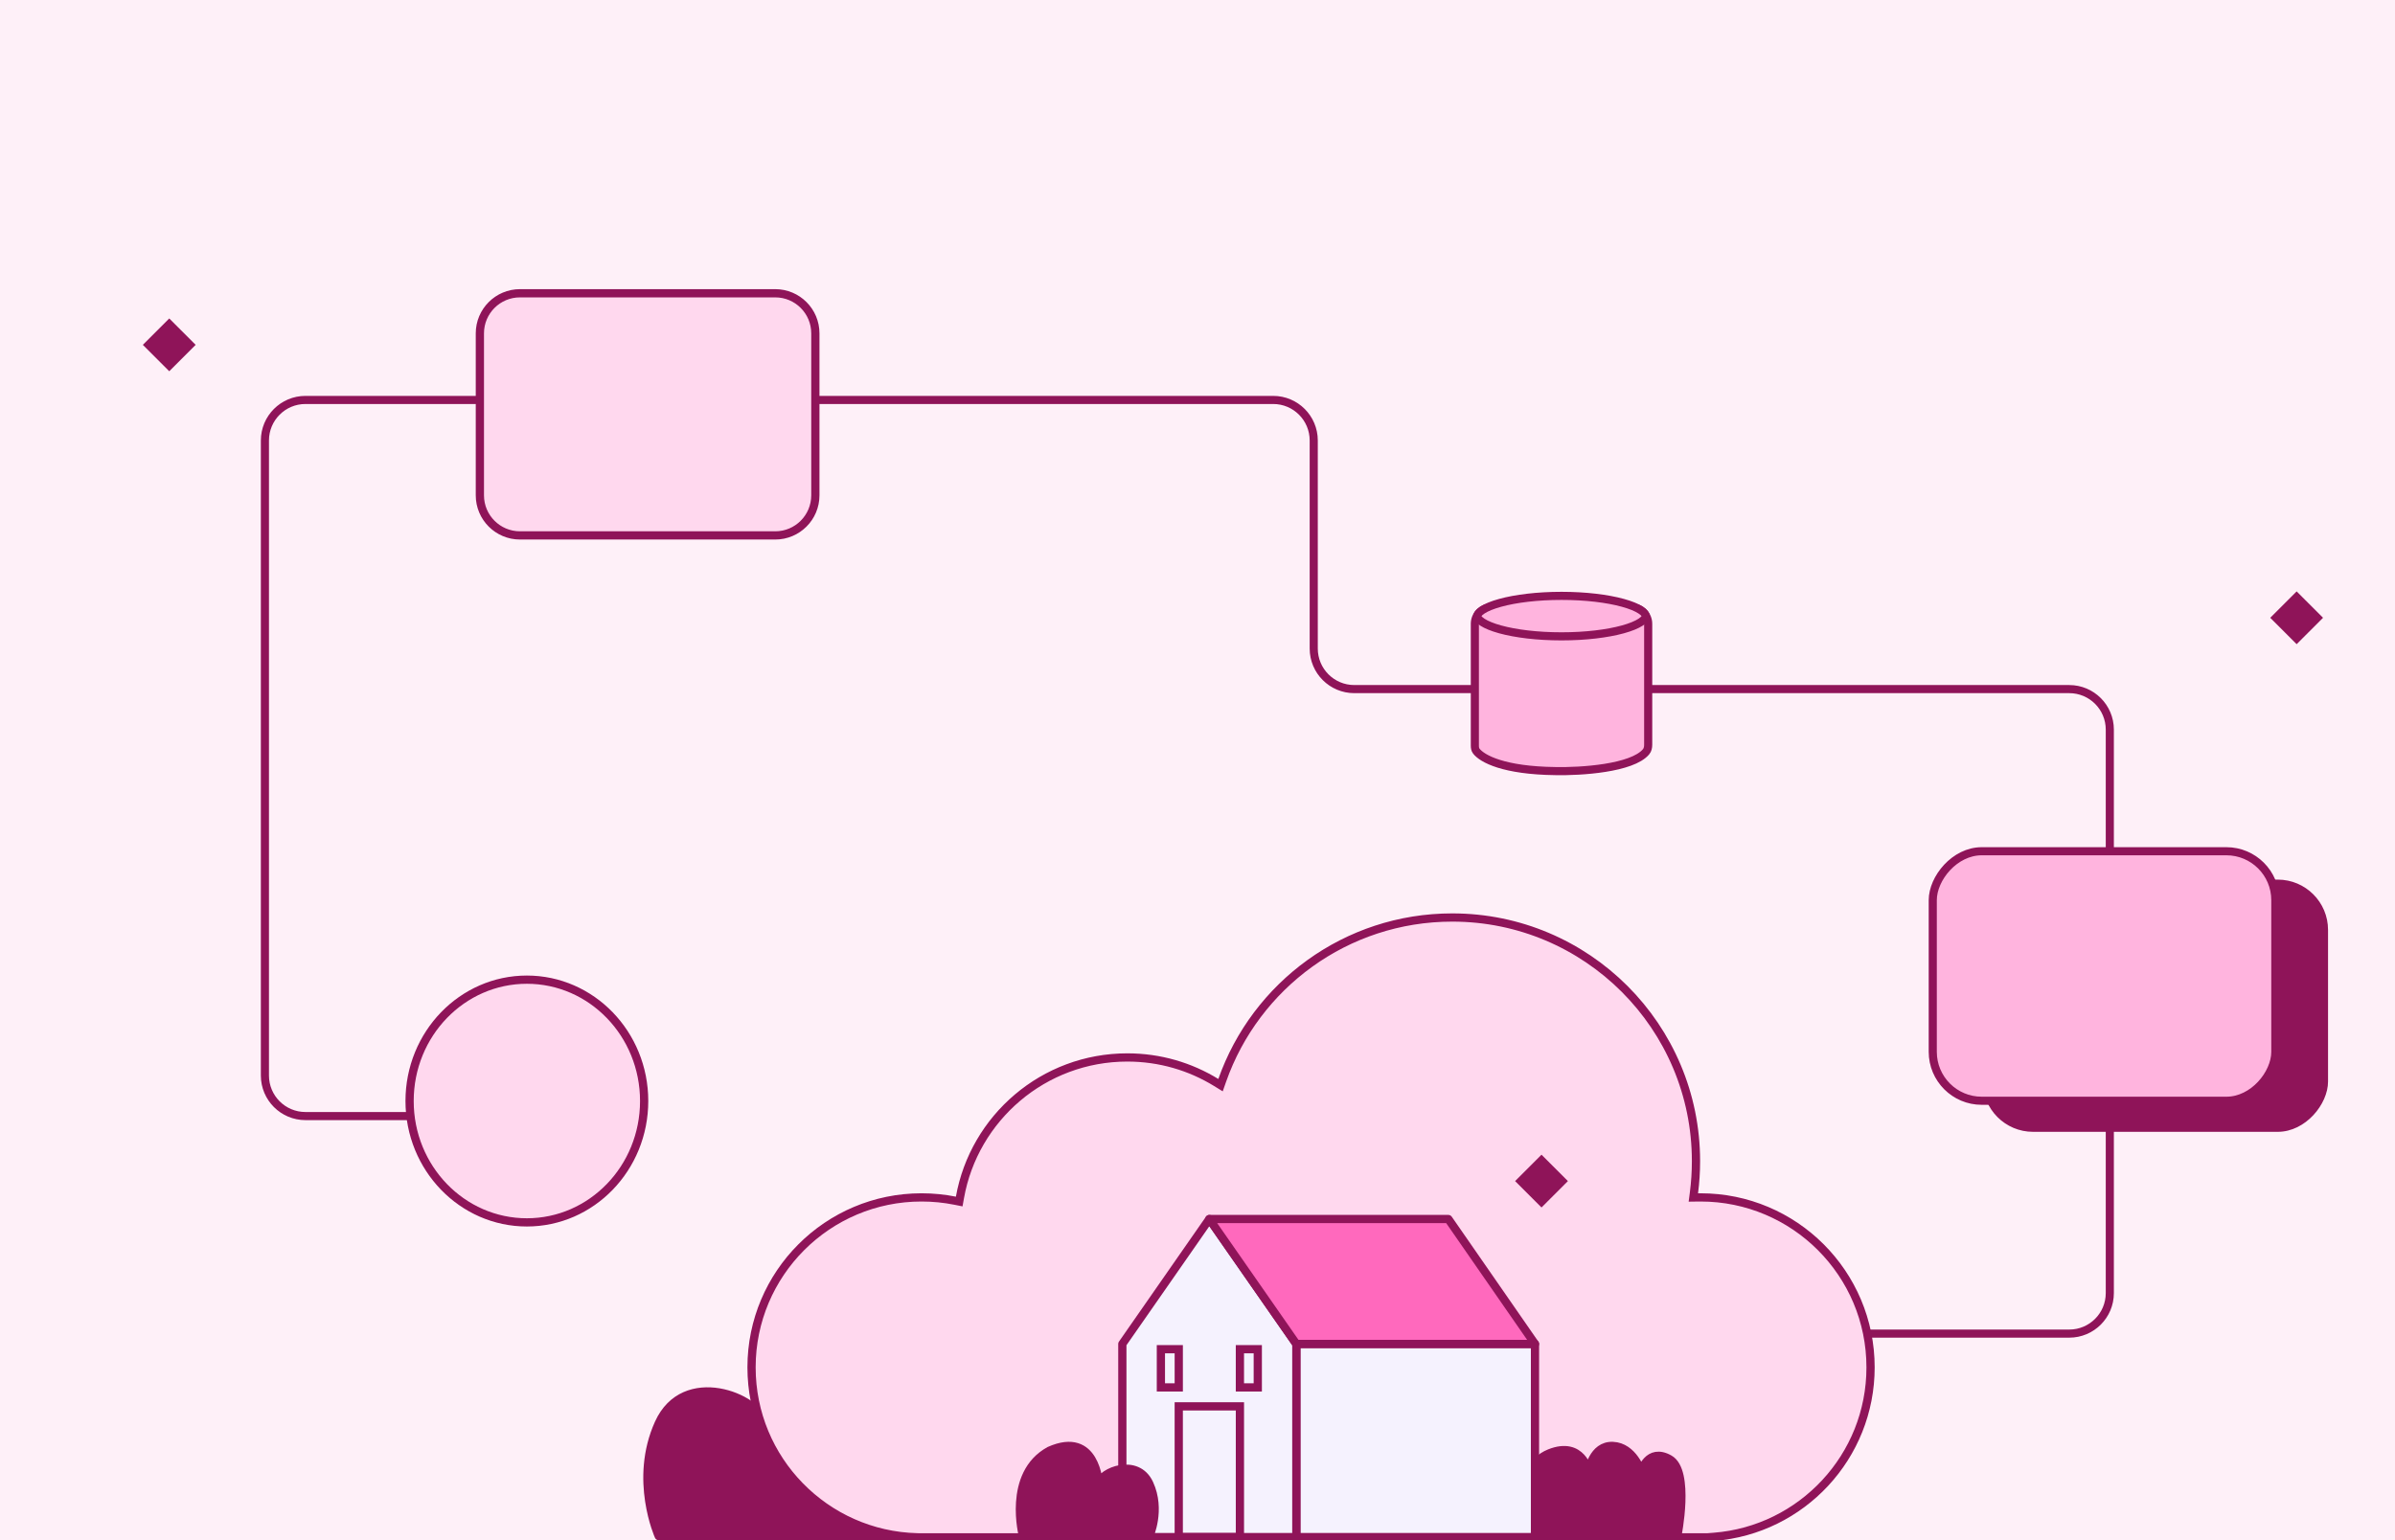 <svg width="886" height="570" viewBox="0 0 886 570" fill="none" xmlns="http://www.w3.org/2000/svg">
<rect x="0" y="0" width="886" height="570" fill="#808080" stroke="none"/>
<g clip-path="url(#clip0_2097_12708)">
<rect width="886" height="570" fill="#FEF0F8"/>
<path d="M154 413H113C104.716 413 98 406.284 98 398V163C98 154.716 104.716 148 113 148H471C479.284 148 486 154.716 486 163V240C486 248.284 492.716 255 501 255H765.5C773.784 255 780.5 261.716 780.5 270V478.5C780.5 486.784 773.784 493.5 765.5 493.5H691.5" stroke="#8F1459" stroke-width="3"/>
<path d="M243.691 568.437C243.691 568.437 234.262 547.554 243.691 526.709C253.121 505.864 280.567 516.997 282.829 526.671C282.829 526.671 284.899 484.214 321.046 500.682C354.294 519.327 341.497 568.379 341.497 568.379L243.691 568.417V568.437Z" fill="#8F1459" stroke="#8F1459" stroke-width="3.045" stroke-linejoin="round"/>
<path d="M626.658 441.385L626.433 443.127L628.19 443.102C628.489 443.098 628.789 443.096 629.089 443.096C663.827 443.096 691.988 471.257 691.988 505.994C691.988 539.04 666.502 566.136 634.115 568.695L632.713 568.806V568.893H340.131L339.34 568.873C305.333 568.035 278.022 540.204 278.022 505.994C278.022 471.257 306.183 443.096 340.921 443.096C345.168 443.096 349.315 443.517 353.323 444.318L354.848 444.623L355.121 443.093C360.368 413.656 386.096 391.309 417.04 391.309C429.092 391.309 440.348 394.697 449.913 400.572L451.521 401.56L452.146 399.78C464.485 364.681 497.925 339.522 537.238 339.522C587.038 339.522 627.409 379.893 627.409 429.694C627.409 433.656 627.154 437.558 626.658 441.385Z" fill="#FFD8EE" stroke="#8F1459" stroke-width="3.045"/>
<path d="M563.232 568.542C563.232 568.542 559.014 543.436 573.262 537.759C585.197 533.003 587.641 544.472 587.641 544.472C587.641 544.472 589.096 534.749 596.65 535.067C604.203 535.385 607.113 544.472 607.113 544.472C607.113 544.472 609.729 535.499 617.576 539.936C625.424 544.374 620.487 568.55 620.487 568.55H563.232V568.542Z" fill="#8F1459" stroke="#8F1459" stroke-width="3.045" stroke-linejoin="round"/>
<path d="M567.85 497.326H479.562V568.8H567.85V497.326Z" fill="#F5F2FE" stroke="#8F1459" stroke-width="3.045" stroke-linejoin="round"/>
<path d="M415.195 497.326V568.8H479.562V497.326L447.374 451.103L415.195 497.326Z" fill="#F5F2FE" stroke="#8F1459" stroke-width="3.045" stroke-linejoin="round"/>
<path d="M447.371 451.103H535.803L567.846 497.326H479.558L447.371 451.103Z" fill="#FF69BD" stroke="#8F1459" stroke-width="3.045" stroke-linejoin="round"/>
<path d="M458.692 520.421H436.066V568.8H458.692V520.421Z" stroke="#8F1459" stroke-width="3.045" stroke-miterlimit="10"/>
<path d="M436.07 499.269H429.457V513.407H436.07V499.269Z" stroke="#8F1459" stroke-width="3.045" stroke-miterlimit="10"/>
<path d="M465.301 499.269H458.688V513.407H465.301V499.269Z" stroke="#8F1459" stroke-width="3.045" stroke-miterlimit="10"/>
<path d="M425.162 568.55C425.162 568.55 429.666 558.775 425.162 549.018C420.659 539.261 407.55 544.472 406.47 549.001C406.47 549.001 405.481 529.127 388.217 536.836C372.337 545.563 378.449 568.524 378.449 568.524L425.162 568.542V568.55Z" fill="#8F1459" stroke="#8F1459" stroke-width="3.045" stroke-linejoin="round"/>
<path fill-rule="evenodd" clip-rule="evenodd" d="M577.872 437.058L570.26 444.67L562.648 437.058L570.26 429.446L577.872 437.058Z" fill="#8F1459" stroke="#8F1459" stroke-width="3.045"/>
<path d="M192.36 108.522H286.792C294.986 108.522 301.629 115.165 301.629 123.36V183.293C301.629 191.488 294.986 198.131 286.792 198.131H192.36C184.165 198.131 177.522 191.488 177.522 183.293V123.36C177.522 115.165 184.165 108.522 192.36 108.522Z" fill="#FFD8EE" stroke="#8F1459" stroke-width="3.045"/>
<rect width="126.73" height="92.332" rx="18.105" transform="matrix(-1 0 0 1 860.73 326)" fill="#8F1459" stroke="#8F1459"/>
<rect width="126.73" height="92.332" rx="18.105" transform="matrix(-1 0 0 1 841.73 315)" fill="#FFB4DE" stroke="#8F1459" stroke-width="3"/>
<path d="M238.296 407.431C238.296 432.282 218.823 452.34 194.909 452.34C170.995 452.34 151.522 432.282 151.522 407.431C151.522 382.581 170.995 362.522 194.909 362.522C218.823 362.522 238.296 382.581 238.296 407.431Z" fill="#FFD8EE" stroke="#8F1459" stroke-width="3.045"/>
<path fill-rule="evenodd" clip-rule="evenodd" d="M70.223 127.612L62.612 135.223L55 127.612L62.612 120L70.223 127.612Z" fill="#8F1459" stroke="#8F1459" stroke-width="3.045"/>
<path fill-rule="evenodd" clip-rule="evenodd" d="M857.223 228.612L849.612 236.223L842 228.612L849.612 221L857.223 228.612Z" fill="#8F1459" stroke="#8F1459" stroke-width="3.045"/>
<path d="M545.602 275.928V230.826C545.602 227.516 548.285 224.833 551.595 224.833H603.733C607.043 224.833 609.726 227.516 609.726 230.826V275.593C609.726 276.53 609.541 277.482 608.938 278.198C603.759 284.341 584.769 285.543 575.406 285.341C556.251 285.112 548.331 280.776 546.147 277.952C545.706 277.382 545.602 276.648 545.602 275.928Z" fill="#FFB4DE" stroke="#8F1459" stroke-width="3"/>
<path d="M608.823 227.989C608.823 228.443 608.472 229.233 606.938 230.231C605.469 231.187 603.243 232.106 600.359 232.9C594.611 234.482 586.586 235.479 577.662 235.479C568.737 235.479 560.712 234.482 554.964 232.9C552.08 232.106 549.854 231.187 548.385 230.231C546.851 229.233 546.5 228.443 546.5 227.989C546.5 227.536 546.851 226.745 548.385 225.748C549.854 224.791 552.08 223.873 554.964 223.079C560.712 221.497 568.737 220.5 577.662 220.5C586.586 220.5 594.611 221.497 600.359 223.079C603.243 223.873 605.469 224.791 606.938 225.748C608.472 226.745 608.823 227.536 608.823 227.989Z" fill="#FFB4DE" stroke="#8F1459" stroke-width="3"/>
</g>
<defs>
<clipPath id="clip0_2097_12708">
<rect width="886" height="570" fill="white"/>
</clipPath>
</defs>
</svg>
